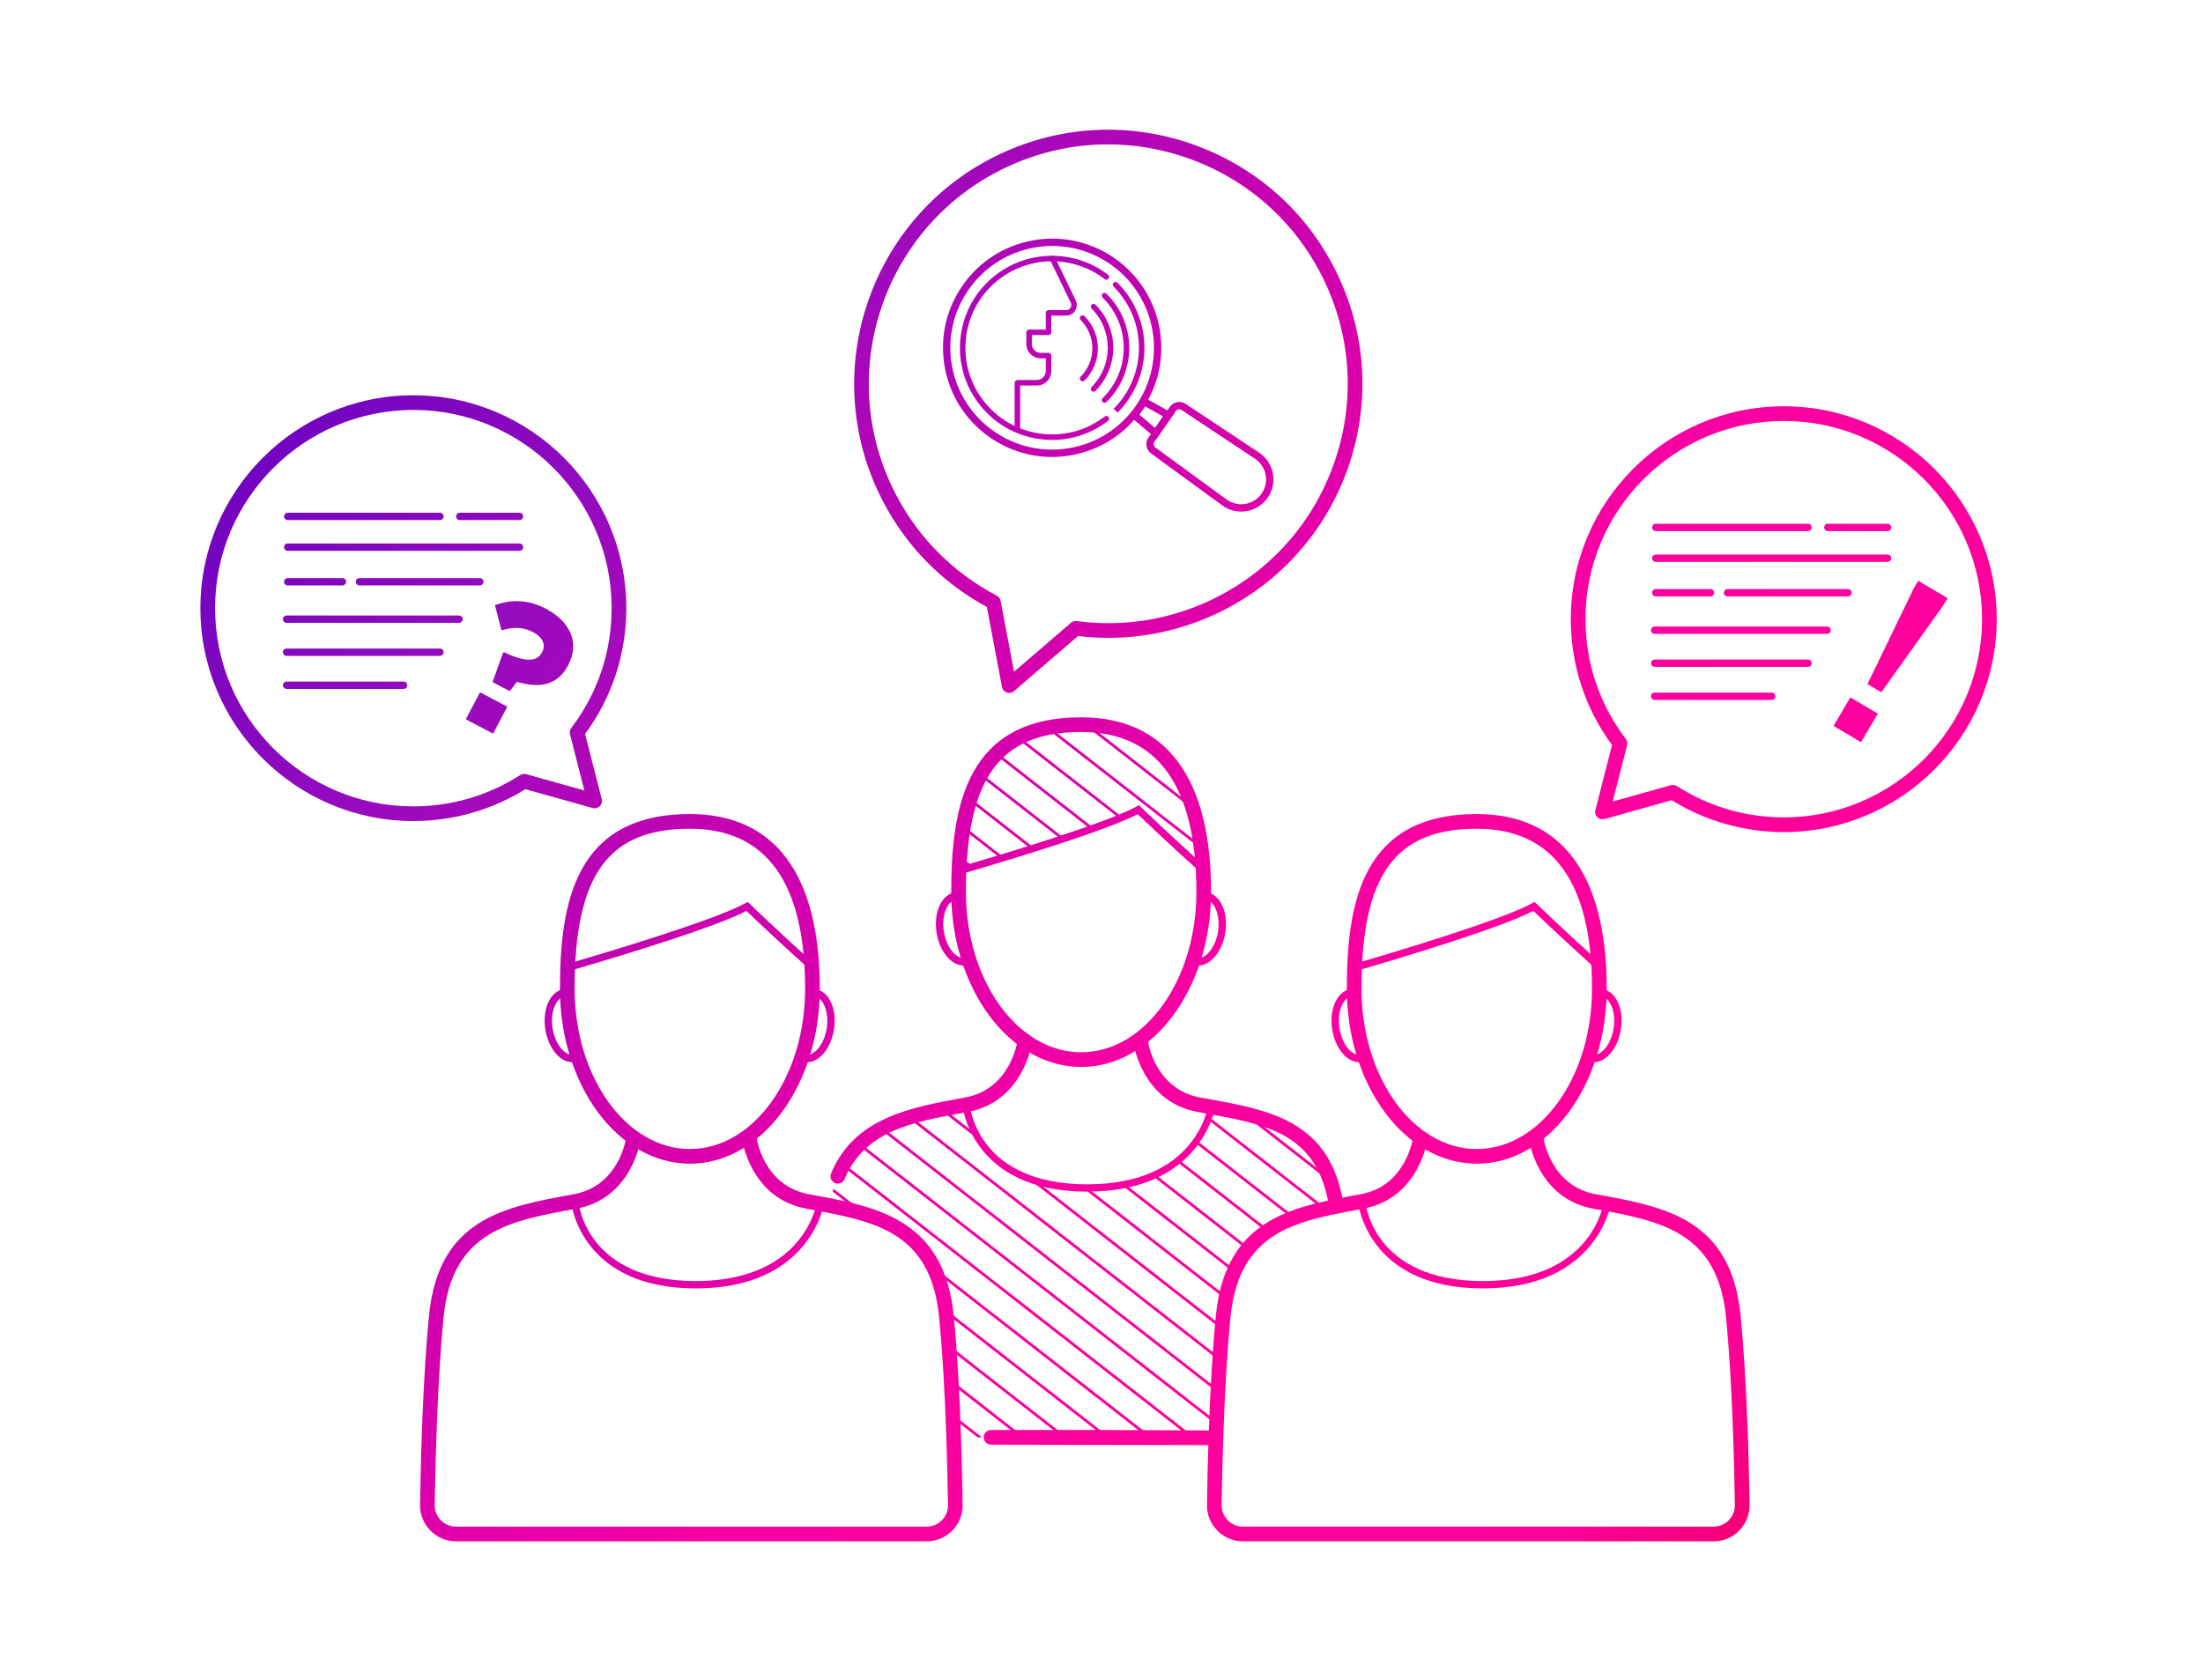 <?xml version="1.0" encoding="UTF-8"?>
<svg xmlns="http://www.w3.org/2000/svg" xmlns:xlink="http://www.w3.org/1999/xlink" id="b" viewBox="0 0 300 228.786">
  <defs>
    <linearGradient id="c" x1="52.161" y1="18.435" x2="281.041" y2="209.334" gradientUnits="userSpaceOnUse">
      <stop offset="0" stop-color="#6400c0"></stop>
      <stop offset=".179" stop-color="#940bbf"></stop>
      <stop offset=".348" stop-color="#cd00af"></stop>
      <stop offset=".527" stop-color="#f700a4"></stop>
      <stop offset=".664" stop-color="#ff009c"></stop>
      <stop offset=".823" stop-color="#f09"></stop>
      <stop offset="1" stop-color="#da0035"></stop>
    </linearGradient>
    <linearGradient id="d" x1="49.887" y1="21.162" x2="278.767" y2="212.06" xlink:href="#c"></linearGradient>
    <linearGradient id="e" x1="47.472" y1="24.057" x2="276.353" y2="214.956" xlink:href="#c"></linearGradient>
    <linearGradient id="f" x1="45.16" y1="26.829" x2="274.041" y2="217.727" xlink:href="#c"></linearGradient>
    <linearGradient id="g" x1="42.857" y1="29.59" x2="271.738" y2="220.489" xlink:href="#c"></linearGradient>
    <linearGradient id="h" x1="40.562" y1="32.342" x2="269.443" y2="223.24" xlink:href="#c"></linearGradient>
    <linearGradient id="i" x1="38.274" y1="35.085" x2="267.154" y2="225.984" xlink:href="#c"></linearGradient>
    <linearGradient id="j" x1="35.991" y1="37.823" x2="264.871" y2="228.722" xlink:href="#c"></linearGradient>
    <linearGradient id="k" x1="34.913" y1="39.115" x2="263.794" y2="230.013" xlink:href="#c"></linearGradient>
    <linearGradient id="l" x1="32.627" y1="41.856" x2="261.507" y2="232.755" xlink:href="#c"></linearGradient>
    <linearGradient id="m" x1="30.326" y1="44.615" x2="259.206" y2="235.514" xlink:href="#c"></linearGradient>
    <linearGradient id="n" x1="28.024" y1="47.375" x2="256.904" y2="238.274" xlink:href="#c"></linearGradient>
    <linearGradient id="o" x1="25.722" y1="50.134" x2="254.603" y2="241.033" xlink:href="#c"></linearGradient>
    <linearGradient id="p" x1="23.42" y1="52.895" x2="252.3" y2="243.794" xlink:href="#c"></linearGradient>
    <linearGradient id="q" x1="21.112" y1="55.661" x2="249.993" y2="246.56" xlink:href="#c"></linearGradient>
    <linearGradient id="r" x1="18.184" y1="59.172" x2="247.064" y2="250.071" xlink:href="#c"></linearGradient>
    <linearGradient id="s" x1="18.785" y1="58.452" x2="247.665" y2="249.351" xlink:href="#c"></linearGradient>
    <linearGradient id="t" x1="16.342" y1="61.38" x2="245.223" y2="252.279" xlink:href="#c"></linearGradient>
    <linearGradient id="u" x1="14.067" y1="64.108" x2="242.948" y2="255.007" xlink:href="#c"></linearGradient>
    <linearGradient id="v" x1="11.804" y1="66.822" x2="240.684" y2="257.721" xlink:href="#c"></linearGradient>
    <linearGradient id="w" x1="9.514" y1="69.568" x2="238.394" y2="260.466" xlink:href="#c"></linearGradient>
    <linearGradient id="x" x1="7.382" y1="72.123" x2="236.262" y2="263.022" xlink:href="#c"></linearGradient>
    <linearGradient id="y" x1="6.685" y1="72.959" x2="235.565" y2="263.858" xlink:href="#c"></linearGradient>
    <linearGradient id="z" x1="5.102" y1="74.857" x2="233.983" y2="265.755" xlink:href="#c"></linearGradient>
    <linearGradient id="aa" x1="2.81" y1="77.606" x2="231.69" y2="268.504" xlink:href="#c"></linearGradient>
    <linearGradient id="ab" x1=".515" y1="80.356" x2="229.396" y2="271.255" xlink:href="#c"></linearGradient>
    <linearGradient id="ac" x1="-1.78" y1="83.109" x2="227.1" y2="274.007" xlink:href="#c"></linearGradient>
    <linearGradient id="ad" x1="40.775" y1="32.087" x2="269.655" y2="222.985" xlink:href="#c"></linearGradient>
    <linearGradient id="ae" x1="42.194" y1="30.386" x2="271.074" y2="221.285" xlink:href="#c"></linearGradient>
    <linearGradient id="af" x1="31.11" y1="43.674" x2="259.99" y2="234.573" xlink:href="#c"></linearGradient>
    <linearGradient id="ag" x1="44.734" y1="27.34" x2="273.614" y2="218.239" xlink:href="#c"></linearGradient>
    <linearGradient id="ah" x1="17.584" y1="59.892" x2="246.464" y2="250.791" xlink:href="#c"></linearGradient>
    <linearGradient id="ai" x1="5.115" y1="74.842" x2="233.995" y2="265.741" xlink:href="#c"></linearGradient>
    <linearGradient id="aj" x1="34.134" y1="40.05" x2="263.014" y2="230.948" xlink:href="#c"></linearGradient>
    <linearGradient id="ak" x1="25.616" y1="50.262" x2="254.496" y2="241.161" xlink:href="#c"></linearGradient>
    <linearGradient id="al" x1="12.434" y1="66.067" x2="241.314" y2="256.965" xlink:href="#c"></linearGradient>
    <linearGradient id="am" x1="13.852" y1="64.366" x2="242.732" y2="255.265" xlink:href="#c"></linearGradient>
    <linearGradient id="an" x1="2.769" y1="77.655" x2="231.649" y2="268.553" xlink:href="#c"></linearGradient>
    <linearGradient id="ao" x1="16.393" y1="61.32" x2="245.273" y2="252.219" xlink:href="#c"></linearGradient>
    <linearGradient id="ap" x1="-15.139" y1="99.126" x2="213.741" y2="290.024" xlink:href="#c"></linearGradient>
    <linearGradient id="aq" x1="-2.726" y1="84.242" x2="226.155" y2="275.141" xlink:href="#c"></linearGradient>
    <linearGradient id="ar" x1="56.395" y1="13.359" x2="285.275" y2="204.258" xlink:href="#c"></linearGradient>
    <linearGradient id="as" x1="57.813" y1="11.658" x2="286.694" y2="202.557" xlink:href="#c"></linearGradient>
    <linearGradient id="at" x1="46.73" y1="24.947" x2="275.61" y2="215.845" xlink:href="#c"></linearGradient>
    <linearGradient id="au" x1="60.354" y1="8.612" x2="289.234" y2="199.511" xlink:href="#c"></linearGradient>
    <linearGradient id="av" x1="28.839" y1="46.398" x2="257.719" y2="237.297" xlink:href="#c"></linearGradient>
    <linearGradient id="aw" x1="41.236" y1="31.534" x2="270.116" y2="222.433" xlink:href="#c"></linearGradient>
    <linearGradient id="ax" x1="22.175" y1="54.387" x2="251.055" y2="245.286" xlink:href="#c"></linearGradient>
    <linearGradient id="ay" x1="23.67" y1="52.595" x2="252.55" y2="243.494" xlink:href="#c"></linearGradient>
    <linearGradient id="az" x1="25.558" y1="50.332" x2="254.438" y2="241.231" xlink:href="#c"></linearGradient>
    <linearGradient id="ba" x1="32.586" y1="41.905" x2="261.466" y2="232.804" xlink:href="#c"></linearGradient>
    <linearGradient id="bb" x1="25.717" y1="50.14" x2="254.597" y2="241.039" xlink:href="#c"></linearGradient>
    <linearGradient id="bc" x1="18.454" y1="58.849" x2="247.334" y2="249.748" xlink:href="#c"></linearGradient>
    <linearGradient id="bd" x1="16.426" y1="61.28" x2="245.306" y2="252.179" xlink:href="#c"></linearGradient>
    <linearGradient id="be" x1="13.197" y1="65.151" x2="242.078" y2="256.05" xlink:href="#c"></linearGradient>
    <linearGradient id="bf" x1="24.296" y1="51.844" x2="253.177" y2="242.743" xlink:href="#c"></linearGradient>
    <linearGradient id="bg" x1="19.173" y1="57.987" x2="248.053" y2="248.886" xlink:href="#c"></linearGradient>
    <linearGradient id="bh" x1="95.438" y1="-33.453" x2="324.319" y2="157.446" xlink:href="#c"></linearGradient>
    <linearGradient id="bi" x1="101.25" y1="-40.421" x2="330.131" y2="150.478" xlink:href="#c"></linearGradient>
    <linearGradient id="bj" x1="108.279" y1="-48.848" x2="337.159" y2="142.051" xlink:href="#c"></linearGradient>
    <linearGradient id="bk" x1="101.41" y1="-40.613" x2="330.29" y2="150.286" xlink:href="#c"></linearGradient>
    <linearGradient id="bl" x1="94.147" y1="-31.904" x2="323.027" y2="158.995" xlink:href="#c"></linearGradient>
    <linearGradient id="bm" x1="92.119" y1="-29.473" x2="320.999" y2="161.426" xlink:href="#c"></linearGradient>
    <linearGradient id="bn" x1="88.89" y1="-25.602" x2="317.771" y2="165.297" xlink:href="#c"></linearGradient>
    <linearGradient id="bo" x1="99.989" y1="-38.909" x2="328.87" y2="151.99" xlink:href="#c"></linearGradient>
    <linearGradient id="bp" x1="94.866" y1="-32.766" x2="323.746" y2="158.133" xlink:href="#c"></linearGradient>
    <linearGradient id="bq" x1="101.093" y1="-40.232" x2="329.973" y2="150.667" gradientUnits="userSpaceOnUse">
      <stop offset="0" stop-color="#003ce3"></stop>
      <stop offset=".136" stop-color="#492cd2"></stop>
      <stop offset=".302" stop-color="#940bbf"></stop>
      <stop offset=".452" stop-color="#cd00af"></stop>
      <stop offset=".582" stop-color="#f700a4"></stop>
      <stop offset=".686" stop-color="#ff009c"></stop>
      <stop offset=".751" stop-color="#f09"></stop>
      <stop offset="1" stop-color="#da0035"></stop>
    </linearGradient>
    <linearGradient id="br" x1="73.917" y1="-7.65" x2="302.798" y2="183.249" xlink:href="#c"></linearGradient>
    <linearGradient id="bs" x1="75.31" y1="-9.319" x2="304.19" y2="181.579" xlink:href="#c"></linearGradient>
    <linearGradient id="bt" x1="76.352" y1="-10.568" x2="305.232" y2="180.33" xlink:href="#c"></linearGradient>
    <linearGradient id="bu" x1="76.807" y1="-11.115" x2="305.687" y2="179.784" xlink:href="#c"></linearGradient>
    <linearGradient id="bv" x1="74.604" y1="-8.473" x2="303.484" y2="182.426" xlink:href="#c"></linearGradient>
    <linearGradient id="bw" x1="75.295" y1="-9.302" x2="304.176" y2="181.597" xlink:href="#c"></linearGradient>
    <linearGradient id="bx" x1="78.969" y1="-13.706" x2="307.849" y2="177.193" xlink:href="#c"></linearGradient>
    <linearGradient id="by" x1="78.229" y1="-12.819" x2="307.109" y2="178.08" xlink:href="#c"></linearGradient>
    <linearGradient id="bz" x1="77.623" y1="-12.092" x2="306.503" y2="178.806" xlink:href="#c"></linearGradient>
    <linearGradient id="ca" x1="76.973" y1="-11.313" x2="305.853" y2="179.585" xlink:href="#c"></linearGradient>
  </defs>
  <g>
    <g>
      <path d="M148.327,98.757c-.219-.011-.435-.027-.659-.032l14.778,11.533c-.068-.22-.142-.435-.215-.65l-13.904-10.851Z" style="fill:url(#c);"></path>
      <path d="M142.954,99.081c-.166,.031-.32,.072-.481,.107l21.094,16.462c-.022-.18-.045-.359-.07-.538l-20.542-16.032Z" style="fill:url(#d);"></path>
      <path d="M138.891,100.428c-.125,.062-.242,.133-.364,.199l13.912,10.857c.138-.057,.27-.112,.402-.168l-13.951-10.888Z" style="fill:url(#e);"></path>
      <path d="M135.855,102.575c-.092,.089-.187,.176-.275,.268l12.961,10.115c.143-.05,.284-.101,.424-.151l-13.11-10.231Z" style="fill:url(#f);"></path>
      <path d="M133.657,105.378c-.065,.11-.138,.214-.2,.327l11.057,8.629c.146-.048,.29-.096,.434-.144l-11.291-8.812Z" style="fill:url(#g);"></path>
      <path d="M132.151,108.719c-.043,.128-.092,.25-.132,.38l8.397,6.553c.147-.046,.293-.092,.44-.139l-8.706-6.794Z" style="fill:url(#h);"></path>
      <path d="M131.204,112.498c-.025,.141-.046,.286-.069,.429l5.134,4.007c.147-.045,.296-.09,.445-.135l-5.51-4.3Z" style="fill:url(#i);"></path>
      <path d="M130.704,116.626c-.011,.152-.016,.31-.026,.463l1.407,1.098c.148-.044,.295-.087,.449-.133l-1.83-1.428Z" style="fill:url(#j);"></path>
      <path d="M170.19,151.959c-.312-.087-.625-.174-.943-.254l11.789,9.201c-.092-.253-.202-.48-.303-.72l-10.543-8.228Z" style="fill:url(#k);"></path>
      <path d="M164.623,152.132c-.042,.121-.088,.246-.138,.375l15.659,12.22c.158-.037,.315-.076,.476-.112l-15.996-12.483Z" style="fill:url(#l);"></path>
      <path d="M162.966,155.356c-.072,.103-.144,.207-.221,.311l13.225,10.321c.137-.054,.27-.112,.41-.163l-13.414-10.468Z" style="fill:url(#m);"></path>
      <path d="M160.55,157.988c-.099,.082-.205,.162-.308,.243l12.25,9.561c.109-.076,.215-.155,.327-.228l-12.27-9.576Z" style="fill:url(#n);"></path>
      <path d="M157.345,160.005c-.128,.06-.263,.117-.396,.174l12.883,10.055c.081-.101,.171-.187,.255-.284l-12.743-9.945Z" style="fill:url(#o);"></path>
      <path d="M153.251,161.326c-.164,.034-.323,.07-.491,.1l15.256,11.906c.051-.121,.1-.245,.154-.362l-14.919-11.644Z" style="fill:url(#p);"></path>
      <path d="M148.099,161.823c-.02,0-.037,.001-.057,.001-.198,0-.384-.009-.578-.013l19.454,15.182c.027-.141,.06-.274,.089-.413l-18.909-14.757Z" style="fill:url(#q);"></path>
      <path d="M133.427,155.373c-.201-.306-.382-.609-.542-.906l-4.366-3.407c-.165,.033-.326,.067-.489,.101l5.397,4.212Z" style="fill:url(#r);"></path>
      <path d="M141.1,160.879c-.38-.116-.747-.24-1.097-.374l26.404,20.607c.013-.152,.028-.299,.041-.451l-25.348-19.783Z" style="fill:url(#s);"></path>
      <path d="M124.093,152.123c-.149,.044-.295,.091-.442,.138l42.435,33.117c.01-.154,.021-.305,.032-.458l-42.024-32.797Z" style="fill:url(#t);"></path>
      <path d="M120.246,153.638c-.124,.064-.247,.129-.368,.196l45.958,35.867c.008-.154,.017-.309,.024-.463l-45.615-35.6Z" style="fill:url(#u);"></path>
      <path d="M117.179,155.763c-.094,.087-.185,.177-.276,.268l48.741,38.039c.006-.156,.012-.312,.018-.469l-48.483-37.838Z" style="fill:url(#v);"></path>
      <path d="M114.939,158.531c-.064,.108-.117,.232-.179,.344l47.294,36.909h.619l-47.734-37.253Z" style="fill:url(#w);"></path>
      <path d="M127.096,172.537c.115,.23,.212,.486,.317,.73l28.852,22.517h.619l-29.788-23.247Z" style="fill:url(#x);"></path>
      <path d="M117.033,165.167c.344,.097,.68,.202,1.014,.309l-4.541-3.544c-.039,.131-.08,.258-.116,.392l3.643,2.843Z" style="fill:url(#y);"></path>
      <path d="M128.752,178.347c.024,.18,.052,.354,.073,.54l21.652,16.898h.619l-22.344-17.438Z" style="fill:url(#z);"></path>
      <path d="M129.219,183.229c.013,.169,.024,.341,.037,.512l15.432,12.043h.619l-16.088-12.555Z" style="fill:url(#aa);"></path>
      <path d="M129.527,187.986c.01,.168,.018,.336,.027,.504l9.346,7.294h.619l-9.992-7.798Z" style="fill:url(#ab);"></path>
      <path d="M129.754,192.681c.007,.167,.014,.333,.021,.499l3.337,2.604h.619l-3.977-3.103Z" style="fill:url(#ac);"></path>
    </g>
    <path d="M147.23,145.334c-9.757,0-17.694-10.682-17.694-23.813,0-11.775,2.102-23.813,17.694-23.813,11.576,0,17.694,8.234,17.694,23.813,0,13.13-7.938,23.813-17.694,23.813Zm0-45.625c-11.147,0-15.694,6.32-15.694,21.813,0,12.027,7.04,21.813,15.694,21.813s15.694-9.785,15.694-21.813c0-14.474-5.28-21.813-15.694-21.813Z" style="fill:url(#ad);"></path>
    <path d="M130.728,119.103l-.28-.96c5.929-1.728,20.168-5.995,24.323-8.288l.323-.178,.266,.255c.045,.043,4.563,4.38,8.805,8.151l-.665,.747c-3.669-3.262-7.543-6.945-8.571-7.926-4.417,2.282-16.983,6.095-24.2,8.199Z" style="fill:url(#ae);"></path>
    <path d="M131.237,131.519c-.534,0-1.078-.189-1.585-.558-1.057-.769-1.847-2.239-2.113-3.931-.424-2.784,.681-5.19,2.515-5.481,.172-.027,.34-.031,.531-.016l-.083,.997c-.112-.01-.202-.007-.293,.007-1.239,.196-2.01,2.184-1.681,4.34,.222,1.412,.878,2.667,1.713,3.275,.278,.202,.713,.427,1.203,.35,.108-.015,.211-.047,.335-.105l.419,.908c-.215,.099-.414,.16-.61,.186-.116,.018-.233,.027-.35,.028Z" style="fill:url(#af);"></path>
    <path d="M163.162,131.518c-.12,0-.24-.009-.36-.028-.184-.024-.383-.085-.598-.184l.419-.908c.124,.057,.227,.09,.323,.103,.502,.08,.937-.146,1.215-.348,.835-.607,1.491-1.863,1.713-3.277,.328-2.154-.442-4.142-1.683-4.338-.09-.014-.18-.016-.291-.007l-.083-.997c.19-.016,.358-.011,.528,.015,1.837,.291,2.942,2.697,2.518,5.479-.266,1.694-1.056,3.163-2.113,3.933-.505,.368-1.048,.557-1.587,.557Z" style="fill:url(#ag);"></path>
    <path d="M114.09,161.225c-.129,0-.26-.025-.386-.078-.51-.214-.749-.8-.535-1.309,3.199-7.627,10.829-9.002,18.207-10.332,6.246-1.126,7.16-7.572,7.196-7.846,.072-.547,.57-.934,1.119-.863,.547,.07,.934,.569,.865,1.116-.01,.082-1.118,8.172-8.825,9.562-7.479,1.348-13.939,2.512-16.718,9.138-.161,.383-.532,.613-.923,.613Z" style="fill:url(#ah);"></path>
    <path d="M165.36,196.849h-.004l-30.402-.067c-.552,0-1-.448-1-1s.448-1,1-1h14.531l15.88,.067c.552,.002,.998,.452,.996,1.004-.002,.551-.45,.996-1,.996Z" style="fill:url(#ai);"></path>
    <path d="M181.935,164.971c-.48,0-.904-.347-.985-.836-1.625-9.758-8.428-10.978-17.041-12.521l-.774-.139c-7.707-1.389-8.815-9.48-8.825-9.562-.069-.548,.319-1.048,.867-1.117,.547-.068,1.047,.318,1.117,.865h0c.036,.274,.951,6.72,7.196,7.846l.772,.139c8.642,1.549,16.805,3.012,18.661,14.162,.091,.545-.277,1.06-.822,1.151-.056,.009-.111,.014-.166,.014Z" style="fill:url(#aj);"></path>
    <path d="M148.04,162.321c-15.784,0-16.976-11.67-16.986-11.788l.996-.087c.04,.444,1.148,10.875,15.99,10.875,14.92,0,16.48-10.527,16.539-10.975l.992,.128c-.015,.119-1.705,11.847-17.531,11.847Z" style="fill:url(#ak);"></path>
  </g>
  <g>
    <path d="M93.947,158.511c-9.757,0-17.694-10.682-17.694-23.813,0-11.775,2.102-23.813,17.694-23.813,11.576,0,17.694,8.234,17.694,23.813,0,13.13-7.938,23.813-17.694,23.813Zm0-45.625c-11.147,0-15.694,6.32-15.694,21.813,0,12.028,7.04,21.813,15.694,21.813s15.694-9.785,15.694-21.813c0-14.474-5.28-21.813-15.694-21.813Z" style="fill:url(#al);"></path>
    <path d="M77.445,132.28l-.28-.96c5.929-1.728,20.168-5.995,24.323-8.288l.323-.178,.266,.255c.045,.043,4.563,4.38,8.805,8.151l-.665,.747c-3.669-3.261-7.543-6.944-8.571-7.926-4.417,2.282-16.983,6.095-24.201,8.199Z" style="fill:url(#am);"></path>
    <path d="M77.954,144.697c-.534,0-1.078-.189-1.585-.558-1.057-.769-1.847-2.239-2.112-3.931-.425-2.784,.68-5.19,2.515-5.481,.173-.027,.34-.031,.531-.016l-.083,.997c-.112-.01-.202-.007-.293,.007-1.239,.196-2.01,2.184-1.681,4.34,.221,1.412,.878,2.667,1.712,3.275,.278,.202,.714,.426,1.203,.35,.108-.015,.211-.047,.335-.105l.419,.908c-.215,.099-.414,.16-.61,.186-.116,.018-.233,.027-.35,.027Z" style="fill:url(#an);"></path>
    <path d="M109.878,144.696c-.12,0-.24-.009-.36-.028-.184-.024-.383-.085-.598-.184l.419-.908c.124,.057,.227,.09,.323,.103,.502,.079,.937-.146,1.215-.348,.835-.607,1.491-1.863,1.713-3.277,.328-2.154-.443-4.142-1.684-4.338-.09-.014-.18-.016-.291-.007l-.083-.997c.19-.016,.358-.011,.529,.015,1.836,.291,2.941,2.697,2.518,5.479-.266,1.694-1.056,3.164-2.113,3.933-.505,.368-1.048,.557-1.587,.557Z" style="fill:url(#ao);"></path>
    <path d="M126.172,209.955H62.122c-1.33,0-2.575-.52-3.506-1.464-.93-.943-1.432-2.193-1.414-3.52,.091-5.914,.37-17.12,1.215-25.754,1.306-13.216,10.23-14.829,19.677-16.537,6.242-1.121,7.16-7.57,7.196-7.844l1.984,.253c-.01,.082-1.122,8.175-8.825,9.559-9.06,1.638-16.885,3.052-18.042,14.764-.837,8.561-1.115,19.706-1.205,25.587-.011,.786,.287,1.528,.837,2.087,.552,.56,1.292,.868,2.083,.868H126.172c.796,0,1.539-.311,2.093-.875,.548-.557,.841-1.295,.827-2.077-.034-2.71-.112-5.97-.22-9.185-.222-6.507-.554-12.027-.986-16.405-1.036-10.596-7.459-12.708-15.118-14.217-.956-.189-1.931-.368-2.916-.547-7.713-1.384-8.813-9.478-8.823-9.56l1.984-.248c.035,.271,.944,6.719,7.194,7.84,.998,.181,1.983,.362,2.948,.553,7.82,1.541,15.554,4.045,16.721,15.984,.436,4.42,.771,9.982,.994,16.533,.108,3.229,.186,6.504,.22,9.221,.024,1.317-.473,2.565-1.399,3.509-.933,.951-2.184,1.474-3.521,1.474Z" style="fill:url(#ap);"></path>
    <path d="M94.757,175.499c-15.785,0-16.976-11.67-16.986-11.788l.996-.087c.04,.444,1.148,10.875,15.99,10.875,6.21,0,11.04-1.909,13.967-5.52,2.198-2.711,2.568-5.427,2.572-5.454l.992,.127c-.015,.119-1.706,11.847-17.531,11.847Z" style="fill:url(#aq);"></path>
  </g>
  <g>
    <path d="M201.103,158.511c-9.757,0-17.694-10.682-17.694-23.813,0-11.775,2.102-23.813,17.694-23.813,11.576,0,17.694,8.234,17.694,23.813,0,13.13-7.938,23.813-17.694,23.813Zm0-45.625c-11.147,0-15.694,6.32-15.694,21.813,0,12.028,7.04,21.813,15.694,21.813s15.694-9.785,15.694-21.813c0-14.474-5.28-21.813-15.694-21.813Z" style="fill:url(#ar);"></path>
    <path d="M184.601,132.28l-.28-.96c5.929-1.728,20.168-5.995,24.323-8.288l.323-.178,.266,.255c.045,.043,4.563,4.38,8.805,8.151l-.665,.747c-3.669-3.262-7.543-6.944-8.571-7.926-4.417,2.282-16.983,6.095-24.2,8.199Z" style="fill:url(#as);"></path>
    <path d="M185.11,144.697c-.534,0-1.078-.189-1.585-.558-1.057-.769-1.847-2.239-2.113-3.931-.425-2.784,.68-5.19,2.515-5.481,.172-.027,.34-.031,.531-.016l-.083,.997c-.112-.01-.202-.007-.293,.007-1.239,.196-2.01,2.184-1.681,4.34,.222,1.412,.878,2.667,1.713,3.275,.278,.202,.713,.426,1.203,.35,.107-.014,.213-.048,.335-.104l.419,.908c-.215,.099-.414,.16-.61,.186-.116,.018-.233,.027-.35,.028Z" style="fill:url(#at);"></path>
    <path d="M217.034,144.696c-.12,0-.24-.009-.36-.028-.184-.024-.383-.085-.598-.184l.419-.908c.124,.057,.227,.09,.323,.103,.502,.079,.937-.146,1.215-.348,.835-.607,1.491-1.863,1.713-3.277,.328-2.154-.442-4.142-1.683-4.338-.09-.014-.18-.016-.291-.007l-.083-.997c.189-.016,.358-.011,.528,.015,1.837,.291,2.942,2.697,2.518,5.479-.266,1.694-1.056,3.163-2.113,3.933-.505,.368-1.048,.557-1.587,.557Z" style="fill:url(#au);"></path>
    <path d="M233.332,209.955h-64.05c-1.337,0-2.587-.524-3.521-1.474-.927-.944-1.423-2.192-1.399-3.514,.034-2.701,.112-5.976,.22-9.215,.224-6.556,.559-12.119,.994-16.535,1.163-11.838,8.614-14.327,16.146-15.862,.971-.204,1.97-.389,2.986-.575l.532-.098c6.255-1.122,7.164-7.569,7.2-7.843l1.984,.251c-.01,.082-1.111,8.176-8.826,9.56l-.529,.098c-.998,.184-1.981,.365-2.942,.567-7.088,1.445-13.53,3.609-14.561,14.099-.431,4.374-.763,9.893-.986,16.406-.107,3.225-.186,6.485-.219,9.178-.014,.787,.279,1.525,.827,2.082,.554,.564,1.298,.875,2.094,.875h64.05c.791,0,1.531-.308,2.083-.868,.551-.558,.848-1.3,.837-2.088-.091-5.881-.368-17.029-1.206-25.586-1.157-11.711-8.982-13.126-18.042-14.763-7.703-1.384-8.814-9.477-8.824-9.558l1.984-.251c.036,.272,.953,6.72,7.195,7.841,9.449,1.708,18.373,3.321,19.678,16.536,.844,8.63,1.124,19.839,1.215,25.753,.018,1.329-.484,2.579-1.414,3.522-.931,.944-2.176,1.464-3.507,1.464Z" style="fill:url(#av);"></path>
    <path d="M201.913,175.499c-15.784,0-16.976-11.67-16.986-11.788l.996-.087c.04,.444,1.148,10.875,15.99,10.875,14.92,0,16.48-10.527,16.539-10.975l.992,.128c-.015,.119-1.705,11.847-17.531,11.847Z" style="fill:url(#aw);"></path>
  </g>
  <g>
    <path d="M56.29,111.841c-15.991,0-29-13.009-29-29s13.009-29,29-29c15.991,0,29,13.009,29,29,0,6.227-1.939,12.143-5.612,17.142l2.27,8.873c.089,.346-.014,.713-.27,.963-.255,.25-.625,.344-.969,.248l-9.164-2.568c-4.583,2.842-9.848,4.341-15.255,4.341Zm0-56c-14.888,0-27,12.112-27,27s12.112,27,27,27c5.174,0,10.208-1.475,14.557-4.266,.24-.154,.535-.198,.81-.121l7.924,2.22-1.959-7.659c-.076-.296-.012-.61,.173-.853,3.595-4.729,5.495-10.373,5.495-16.322,0-14.888-12.112-27-27-27Z" style="fill:url(#ax);"></path>
    <path d="M68.503,88.909l.176-.054c2.954,1.411,4.478,1.247,5.12,.029l.024-.046c.545-1.033,.079-2.042-1.252-2.744-1.286-.678-2.666-.731-4.279-.232l-.889-3.433c2.107-.767,4.43-.833,6.933,.487,3.306,1.744,4.66,4.63,3.049,7.684l-.024,.046c-1.538,2.916-4.188,3.044-6.957,2.229l-.991,1.268-2.342-1.235,1.433-3.998Zm-3.136,5.389l3.719,1.962-1.938,3.674-3.719-1.962,1.938-3.674Z" style="fill:url(#ay);"></path>
    <path d="M59.913,70.841h-20.73c-.276,0-.5-.224-.5-.5s.224-.5,.5-.5h20.73c.276,0,.5,.224,.5,.5s-.224,.5-.5,.5Z" style="fill:url(#az);"></path>
    <path d="M70.746,70.841h-8.133c-.276,0-.5-.224-.5-.5s.224-.5,.5-.5h8.133c.276,0,.5,.224,.5,.5s-.224,.5-.5,.5Z" style="fill:url(#ba);"></path>
    <path d="M70.746,75.034h-31.563c-.276,0-.5-.224-.5-.5s.224-.5,.5-.5h31.563c.276,0,.5,.224,.5,.5s-.224,.5-.5,.5Z" style="fill:url(#bb);"></path>
    <path d="M46.628,79.742h-7.447c-.276,0-.5-.224-.5-.5s.224-.5,.5-.5h7.447c.276,0,.5,.224,.5,.5s-.224,.5-.5,.5Z" style="fill:url(#bc);"></path>
    <path d="M59.913,89.341h-20.885c-.276,0-.5-.224-.5-.5s.224-.5,.5-.5h20.885c.276,0,.5,.224,.5,.5s-.224,.5-.5,.5Z" style="fill:url(#bd);"></path>
    <path d="M54.964,93.841h-15.936c-.276,0-.5-.224-.5-.5s.224-.5,.5-.5h15.936c.276,0,.5,.224,.5,.5s-.224,.5-.5,.5Z" style="fill:url(#be);"></path>
    <path d="M65.344,79.742h-16.395c-.276,0-.5-.224-.5-.5s.224-.5,.5-.5h16.395c.276,0,.5,.224,.5,.5s-.224,.5-.5,.5Z" style="fill:url(#bf);"></path>
    <path d="M62.513,84.841h-23.485c-.276,0-.5-.224-.5-.5s.224-.5,.5-.5h23.485c.276,0,.5,.224,.5,.5s-.224,.5-.5,.5Z" style="fill:url(#bg);"></path>
  </g>
  <g>
    <path d="M242.91,113.341c-5.407,0-10.671-1.5-15.255-4.341l-9.164,2.568c-.344,.097-.713,.002-.969-.248-.256-.25-.358-.617-.27-.963l2.27-8.873c-3.673-4.999-5.612-10.916-5.612-17.142,0-15.991,13.009-29,29-29s29,13.009,29,29-13.009,29-29,29Zm-15.097-6.424c.19,0,.377,.054,.54,.158,4.349,2.791,9.383,4.266,14.557,4.266,14.888,0,27-12.112,27-27s-12.112-27-27-27-27,12.112-27,27c0,5.949,1.9,11.593,5.495,16.322,.185,.243,.248,.557,.173,.853l-1.959,7.658,7.924-2.22c.089-.025,.179-.037,.27-.037Z" style="fill:url(#bh);"></path>
    <path d="M246.214,72.341h-20.73c-.276,0-.5-.224-.5-.5s.224-.5,.5-.5h20.73c.276,0,.5,.224,.5,.5s-.224,.5-.5,.5Z" style="fill:url(#bi);"></path>
    <path d="M257.047,72.341h-8.133c-.276,0-.5-.224-.5-.5s.224-.5,.5-.5h8.133c.276,0,.5,.224,.5,.5s-.224,.5-.5,.5Z" style="fill:url(#bj);"></path>
    <path d="M257.047,76.534h-31.563c-.276,0-.5-.224-.5-.5s.224-.5,.5-.5h31.563c.276,0,.5,.224,.5,.5s-.224,.5-.5,.5Z" style="fill:url(#bk);"></path>
    <path d="M232.928,81.242h-7.447c-.276,0-.5-.224-.5-.5s.224-.5,.5-.5h7.447c.276,0,.5,.224,.5,.5s-.224,.5-.5,.5Z" style="fill:url(#bl);"></path>
    <path d="M246.214,90.841h-20.885c-.276,0-.5-.224-.5-.5s.224-.5,.5-.5h20.885c.276,0,.5,.224,.5,.5s-.224,.5-.5,.5Z" style="fill:url(#bm);"></path>
    <path d="M241.265,95.341h-15.936c-.276,0-.5-.224-.5-.5s.224-.5,.5-.5h15.936c.276,0,.5,.224,.5,.5s-.224,.5-.5,.5Z" style="fill:url(#bn);"></path>
    <path d="M251.644,81.242h-16.395c-.276,0-.5-.224-.5-.5s.224-.5,.5-.5h16.395c.276,0,.5,.224,.5,.5s-.224,.5-.5,.5Z" style="fill:url(#bo);"></path>
    <path d="M248.814,86.341h-23.485c-.276,0-.5-.224-.5-.5s.224-.5,.5-.5h23.485c.276,0,.5,.224,.5,.5s-.224,.5-.5,.5Z" style="fill:url(#bp);"></path>
    <path d="M259.717,89.358l4.919-6.898,.583-.985-3.998-2.364-.583,.985-6.331,13.087,1.886,1.115,3.524-4.941m-3.993,7.854l-3.744-2.214-2.297,3.885,3.744,2.214,2.297-3.885Z" style="fill:url(#bq);"></path>
  </g>
  <path d="M137.43,94.385c-.111,0-.222-.018-.33-.056-.337-.118-.586-.407-.652-.758l-2.061-10.892c-6.536-3.545-11.652-8.977-14.813-15.735-8.083-17.282-.599-37.918,16.683-46.001,8.371-3.916,17.767-4.337,26.455-1.186,8.688,3.151,15.63,9.497,19.545,17.869,3.916,8.372,4.337,17.767,1.186,26.456-3.151,8.688-9.497,15.63-17.869,19.545-5.87,2.746-12.35,3.783-18.768,3.009l-8.723,7.508c-.184,.159-.417,.242-.652,.242Zm13.465-74.718c-4.709,0-9.399,1.033-13.792,3.088-16.283,7.616-23.334,27.059-15.719,43.342,3.043,6.506,8.009,11.707,14.36,15.04,.271,.142,.461,.4,.518,.7l1.828,9.661,7.748-6.668c.216-.186,.501-.271,.785-.233,6.185,.828,12.444-.134,18.103-2.781,7.888-3.689,13.867-10.229,16.836-18.415,2.969-8.186,2.572-17.039-1.117-24.926-3.689-7.888-10.229-13.867-18.416-16.836-3.628-1.316-7.387-1.971-11.135-1.971Z" style="fill:url(#br);"></path>
  <g>
    <g>
      <path d="M143.253,62.245c-3.009,0-5.942-.915-8.464-2.671-3.259-2.269-5.438-5.672-6.138-9.58-.699-3.909,.165-7.856,2.434-11.115,2.269-3.259,5.671-5.438,9.58-6.138,3.909-.699,7.856,.165,11.115,2.434,6.727,4.684,8.388,13.968,3.704,20.695-2.269,3.259-5.671,5.438-9.58,6.138-.885,.158-1.771,.237-2.651,.237Zm.061-28.739c-.821,0-1.647,.073-2.472,.221-3.646,.652-6.819,2.686-8.936,5.725-2.117,3.039-2.923,6.721-2.271,10.367s2.686,6.819,5.725,8.936c3.039,2.116,6.721,2.923,10.367,2.27,3.646-.653,6.819-2.686,8.936-5.725,4.369-6.274,2.819-14.933-3.455-19.302-2.352-1.638-5.088-2.491-7.895-2.491Z" style="fill:url(#bs);"></path>
      <path d="M157.484,59.779l-3.65-3.124,1.814-2.604,4.196,2.34-2.36,3.389Zm-2.312-3.295l2.123,1.817,1.097-1.575-2.441-1.361-.779,1.119Z" style="fill:url(#bt);"></path>
      <path d="M169.017,69.686c-.92,0-1.813-.29-2.572-.844l-9.697-7.078c-.682-.497-.844-1.466-.362-2.158l2.915-4.185c.483-.693,1.447-.876,2.15-.409l10.002,6.64c.99,.658,1.658,1.663,1.881,2.831,.222,1.168-.029,2.349-.709,3.324-.68,.976-1.7,1.621-2.872,1.818-.245,.041-.491,.062-.735,.062Zm-8.43-13.935c-.18,0-.357,.084-.466,.241l-2.915,4.185c-.174,.25-.116,.599,.13,.779l9.697,7.078c.741,.541,1.646,.755,2.553,.604,.905-.152,1.692-.65,2.217-1.403s.719-1.664,.547-2.566-.687-1.677-1.452-2.185l-10.002-6.64c-.095-.063-.203-.093-.31-.093Z" style="fill:url(#bu);"></path>
    </g>
    <path d="M138.544,58.859c-.207,0-.375-.168-.375-.375v-6.346c0-.207,.168-.375,.375-.375h2.647c.672,0,1.219-.547,1.219-1.219v-1.731h-.692c-1.095-.01-1.964-.894-1.955-1.972v-1.576c0-.207,.168-.375,.375-.375h2.272v-2.272c0-.207,.168-.375,.375-.375h2.433c.095-.001,.195-.026,.283-.072,.344-.171,.485-.585,.319-.925l-2.846-5.878c-.09-.186-.012-.411,.174-.501,.186-.09,.41-.012,.501,.174l2.846,5.877c.345,.708,.052,1.571-.654,1.922-.186,.096-.401,.15-.617,.153h-2.063v2.272c0,.207-.168,.375-.375,.375h-2.272v1.204c-.006,.667,.53,1.213,1.194,1.219h1.078c.207,0,.375,.168,.375,.375v2.106c0,1.086-.883,1.969-1.969,1.969h-2.272v5.971c0,.207-.168,.375-.375,.375Z" style="fill:url(#bv);"></path>
    <path d="M143.29,59.922c-.553,0-1.11-.036-1.667-.11-3.321-.438-6.272-2.144-8.311-4.802s-2.919-5.951-2.481-9.272c.438-3.321,2.144-6.273,4.802-8.311,4.493-3.445,10.769-3.445,15.262,0,.164,.126,.195,.361,.069,.526-.126,.164-.362,.195-.526,.069-4.224-3.239-10.125-3.239-14.349,0-2.5,1.916-4.103,4.691-4.515,7.814s.416,6.219,2.333,8.718c1.916,2.499,4.691,4.103,7.814,4.515,3.123,.413,6.219-.416,8.718-2.333,.164-.126,.399-.095,.526,.069,.126,.164,.095,.4-.069,.526-2.212,1.696-4.864,2.591-7.605,2.591Z" style="fill:url(#bw);"></path>
    <path d="M152.195,56.207l-.553-.508c2.24-2.246,3.459-5.202,3.455-8.344-.004-3.142-1.232-6.094-3.457-8.313-.146-.146-.147-.384-.001-.53s.384-.147,.531-.001c2.367,2.36,3.673,5.5,3.677,8.843s-1.293,6.486-3.653,8.853Z" style="fill:url(#bx);"></path>
    <path d="M150.411,54.875c-.097,0-.195-.038-.268-.113-.145-.148-.142-.385,.006-.53l.138-.138c1.792-1.829,2.765-4.246,2.739-6.807-.026-2.56-1.048-4.957-2.877-6.749-.148-.145-.15-.382-.005-.53,.145-.148,.382-.15,.53-.005,1.972,1.932,3.073,4.516,3.102,7.277,.028,2.761-1.021,5.367-2.953,7.339l-.149,.15c-.073,.071-.168,.107-.262,.107Z" style="fill:url(#by);"></path>
    <path d="M148.917,53.353c-.096,0-.192-.036-.265-.109-.146-.146-.147-.384-.001-.53,2.937-2.945,2.937-7.738,0-10.683-.146-.147-.146-.384,.001-.53,.147-.146,.384-.146,.531,.001,3.228,3.237,3.228,8.505,0,11.742-.073,.073-.169,.11-.266,.11Z" style="fill:url(#bz);"></path>
    <path d="M147.425,51.938c-.094,0-.188-.035-.26-.105-.147-.144-.155-.375-.013-.523,1.041-1.043,1.606-2.411,1.605-3.866-.001-1.454-.569-2.821-1.599-3.849-.146-.146-.147-.384-0-.53,.146-.147,.383-.147,.53-0,2.418,2.413,2.422,6.343,.009,8.761-.074,.074-.173,.112-.272,.112Z" style="fill:url(#ca);"></path>
  </g>
</svg>
